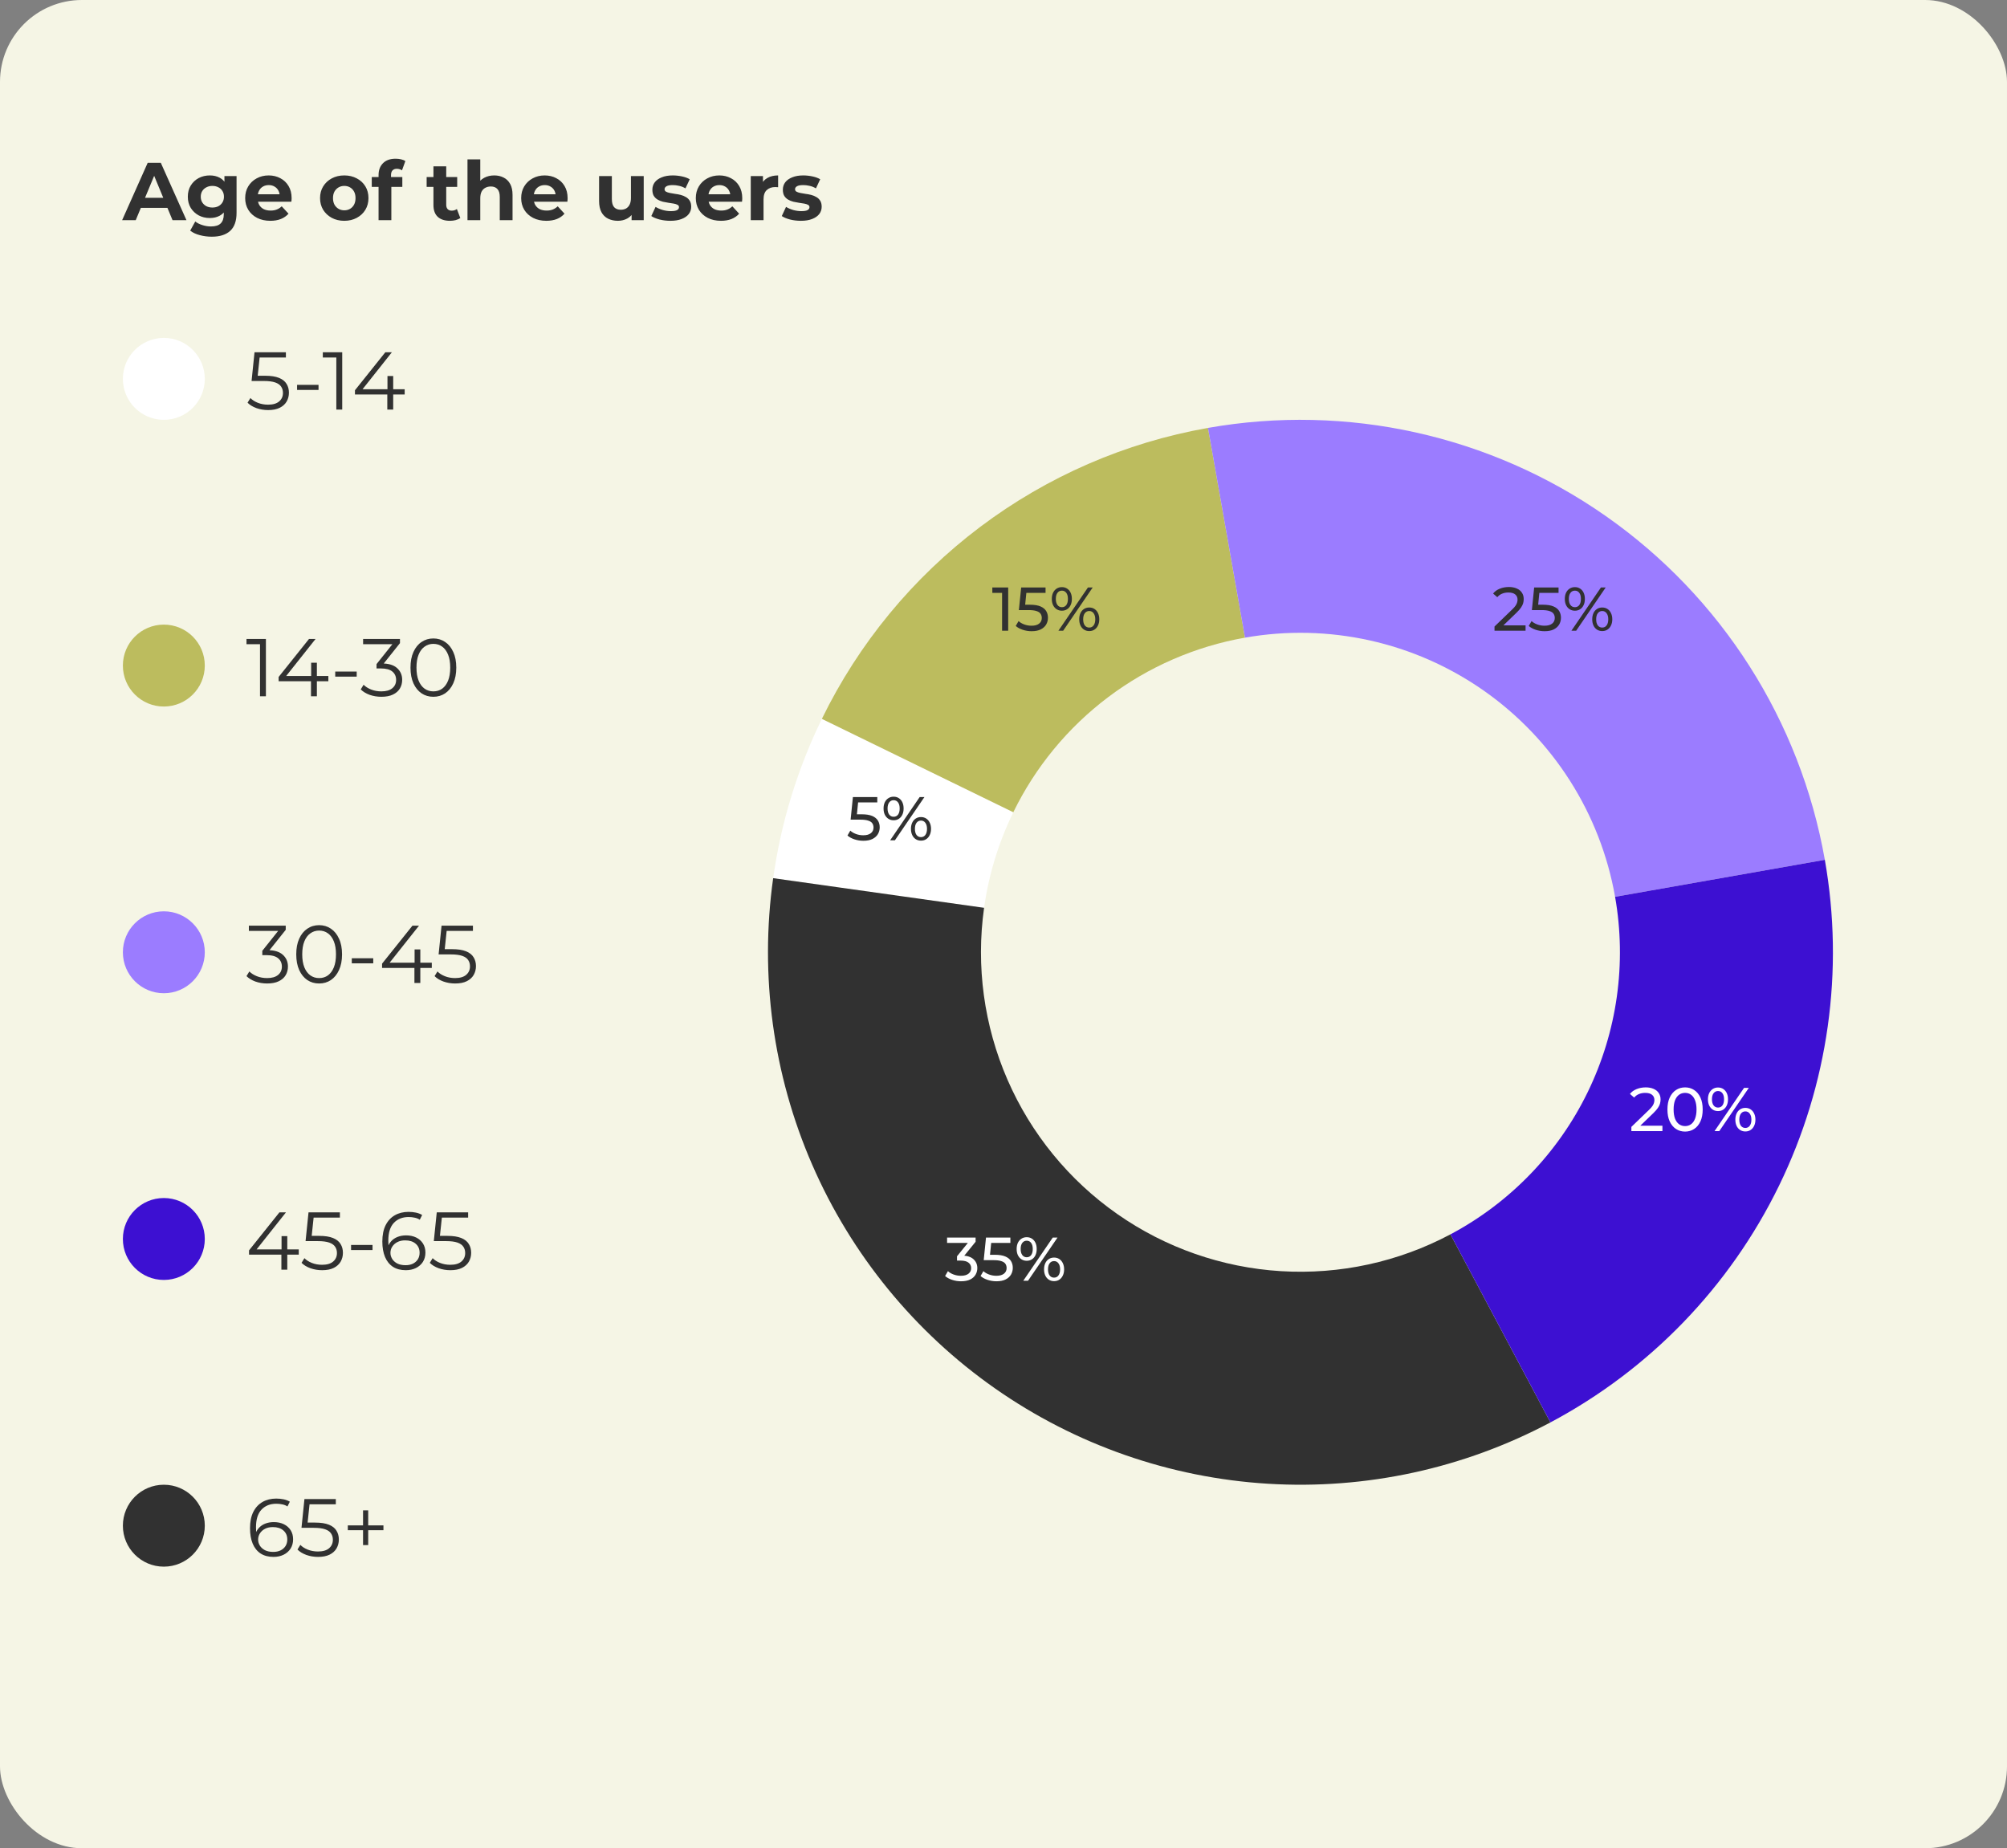 <svg width="392" height="361" viewBox="0 0 392 361" fill="none" xmlns="http://www.w3.org/2000/svg">
<rect x="0" y="0" width="392" height="361" fill="#808080" stroke="none"/>
<rect width="392" height="361" rx="16" fill="#F5F5E5"/>
<path d="M23.856 43L28.848 31.8H31.408L36.416 43H33.696L29.6 33.112H30.624L26.512 43H23.856ZM26.352 40.6L27.04 38.632H32.8L33.504 40.6H26.352ZM41.372 46.232C40.561 46.232 39.777 46.131 39.02 45.928C38.273 45.736 37.649 45.443 37.148 45.048L38.14 43.256C38.502 43.555 38.961 43.789 39.516 43.96C40.081 44.141 40.636 44.232 41.18 44.232C42.065 44.232 42.705 44.035 43.1 43.64C43.505 43.245 43.708 42.659 43.708 41.88V40.584L43.868 38.424L43.836 36.248V34.392H46.204V41.56C46.204 43.16 45.788 44.339 44.956 45.096C44.124 45.853 42.929 46.232 41.372 46.232ZM40.988 42.584C40.188 42.584 39.462 42.413 38.812 42.072C38.172 41.72 37.654 41.235 37.26 40.616C36.876 39.987 36.684 39.256 36.684 38.424C36.684 37.581 36.876 36.851 37.26 36.232C37.654 35.603 38.172 35.117 38.812 34.776C39.462 34.435 40.188 34.264 40.988 34.264C41.713 34.264 42.353 34.413 42.908 34.712C43.462 35 43.895 35.453 44.204 36.072C44.513 36.68 44.668 37.464 44.668 38.424C44.668 39.373 44.513 40.157 44.204 40.776C43.895 41.384 43.462 41.837 42.908 42.136C42.353 42.435 41.713 42.584 40.988 42.584ZM41.484 40.536C41.921 40.536 42.31 40.451 42.652 40.28C42.993 40.099 43.26 39.848 43.452 39.528C43.644 39.208 43.74 38.84 43.74 38.424C43.74 37.997 43.644 37.629 43.452 37.32C43.26 37 42.993 36.755 42.652 36.584C42.31 36.403 41.921 36.312 41.484 36.312C41.047 36.312 40.657 36.403 40.316 36.584C39.974 36.755 39.703 37 39.5 37.32C39.308 37.629 39.212 37.997 39.212 38.424C39.212 38.84 39.308 39.208 39.5 39.528C39.703 39.848 39.974 40.099 40.316 40.28C40.657 40.451 41.047 40.536 41.484 40.536ZM52.799 43.128C51.818 43.128 50.954 42.936 50.207 42.552C49.471 42.168 48.9 41.645 48.495 40.984C48.09 40.312 47.887 39.549 47.887 38.696C47.887 37.832 48.084 37.069 48.479 36.408C48.884 35.736 49.434 35.213 50.127 34.84C50.82 34.456 51.604 34.264 52.479 34.264C53.322 34.264 54.079 34.445 54.751 34.808C55.434 35.16 55.972 35.672 56.367 36.344C56.762 37.005 56.959 37.8 56.959 38.728C56.959 38.824 56.954 38.936 56.943 39.064C56.932 39.181 56.922 39.293 56.911 39.4H49.919V37.944H55.599L54.639 38.376C54.639 37.928 54.548 37.539 54.367 37.208C54.186 36.877 53.935 36.621 53.615 36.44C53.295 36.248 52.922 36.152 52.495 36.152C52.068 36.152 51.69 36.248 51.359 36.44C51.039 36.621 50.788 36.883 50.607 37.224C50.426 37.555 50.335 37.949 50.335 38.408V38.792C50.335 39.261 50.436 39.677 50.639 40.04C50.852 40.392 51.146 40.664 51.519 40.856C51.903 41.037 52.351 41.128 52.863 41.128C53.322 41.128 53.722 41.059 54.063 40.92C54.415 40.781 54.735 40.573 55.023 40.296L56.351 41.736C55.956 42.184 55.46 42.531 54.863 42.776C54.266 43.011 53.578 43.128 52.799 43.128ZM67.248 43.128C66.331 43.128 65.515 42.936 64.8 42.552C64.096 42.168 63.536 41.645 63.12 40.984C62.715 40.312 62.512 39.549 62.512 38.696C62.512 37.832 62.715 37.069 63.12 36.408C63.536 35.736 64.096 35.213 64.8 34.84C65.515 34.456 66.331 34.264 67.248 34.264C68.155 34.264 68.965 34.456 69.68 34.84C70.395 35.213 70.955 35.731 71.36 36.392C71.765 37.053 71.968 37.821 71.968 38.696C71.968 39.549 71.765 40.312 71.36 40.984C70.955 41.645 70.395 42.168 69.68 42.552C68.965 42.936 68.155 43.128 67.248 43.128ZM67.248 41.08C67.664 41.08 68.037 40.984 68.368 40.792C68.699 40.6 68.96 40.328 69.152 39.976C69.344 39.613 69.44 39.187 69.44 38.696C69.44 38.195 69.344 37.768 69.152 37.416C68.96 37.064 68.699 36.792 68.368 36.6C68.037 36.408 67.664 36.312 67.248 36.312C66.832 36.312 66.459 36.408 66.128 36.6C65.797 36.792 65.531 37.064 65.328 37.416C65.136 37.768 65.04 38.195 65.04 38.696C65.04 39.187 65.136 39.613 65.328 39.976C65.531 40.328 65.797 40.6 66.128 40.792C66.459 40.984 66.832 41.08 67.248 41.08ZM73.94 43V34.2C73.94 33.229 74.228 32.456 74.804 31.88C75.38 31.293 76.202 31 77.268 31C77.631 31 77.978 31.037 78.308 31.112C78.65 31.187 78.938 31.304 79.172 31.464L78.516 33.272C78.378 33.176 78.223 33.101 78.052 33.048C77.882 32.995 77.7 32.968 77.508 32.968C77.146 32.968 76.863 33.075 76.66 33.288C76.468 33.491 76.372 33.8 76.372 34.216V35.016L76.436 36.088V43H73.94ZM72.612 36.504V34.584H78.58V36.504H72.612ZM87.875 43.128C86.862 43.128 86.073 42.872 85.507 42.36C84.942 41.837 84.659 41.064 84.659 40.04V32.488H87.155V40.008C87.155 40.371 87.251 40.653 87.443 40.856C87.635 41.048 87.897 41.144 88.227 41.144C88.622 41.144 88.958 41.037 89.235 40.824L89.907 42.584C89.651 42.765 89.342 42.904 88.979 43C88.627 43.085 88.259 43.128 87.875 43.128ZM83.331 36.504V34.584H89.299V36.504H83.331ZM96.54 34.264C97.223 34.264 97.831 34.403 98.364 34.68C98.908 34.947 99.335 35.363 99.644 35.928C99.954 36.483 100.108 37.197 100.108 38.072V43H97.612V38.456C97.612 37.763 97.458 37.251 97.148 36.92C96.85 36.589 96.423 36.424 95.868 36.424C95.474 36.424 95.116 36.509 94.796 36.68C94.487 36.84 94.242 37.091 94.06 37.432C93.89 37.773 93.804 38.211 93.804 38.744V43H91.308V31.128H93.804V36.776L93.244 36.056C93.554 35.48 93.996 35.037 94.572 34.728C95.148 34.419 95.804 34.264 96.54 34.264ZM106.705 43.128C105.724 43.128 104.86 42.936 104.113 42.552C103.377 42.168 102.807 41.645 102.401 40.984C101.996 40.312 101.793 39.549 101.793 38.696C101.793 37.832 101.991 37.069 102.385 36.408C102.791 35.736 103.34 35.213 104.033 34.84C104.727 34.456 105.511 34.264 106.385 34.264C107.228 34.264 107.985 34.445 108.657 34.808C109.34 35.16 109.879 35.672 110.273 36.344C110.668 37.005 110.865 37.8 110.865 38.728C110.865 38.824 110.86 38.936 110.849 39.064C110.839 39.181 110.828 39.293 110.817 39.4H103.825V37.944H109.505L108.545 38.376C108.545 37.928 108.455 37.539 108.273 37.208C108.092 36.877 107.841 36.621 107.521 36.44C107.201 36.248 106.828 36.152 106.401 36.152C105.975 36.152 105.596 36.248 105.265 36.44C104.945 36.621 104.695 36.883 104.513 37.224C104.332 37.555 104.241 37.949 104.241 38.408V38.792C104.241 39.261 104.343 39.677 104.545 40.04C104.759 40.392 105.052 40.664 105.425 40.856C105.809 41.037 106.257 41.128 106.769 41.128C107.228 41.128 107.628 41.059 107.969 40.92C108.321 40.781 108.641 40.573 108.929 40.296L110.257 41.736C109.863 42.184 109.367 42.531 108.769 42.776C108.172 43.011 107.484 43.128 106.705 43.128ZM120.69 43.128C119.976 43.128 119.336 42.989 118.77 42.712C118.216 42.435 117.784 42.013 117.474 41.448C117.165 40.872 117.01 40.141 117.01 39.256V34.392H119.506V38.888C119.506 39.603 119.656 40.131 119.954 40.472C120.264 40.803 120.696 40.968 121.25 40.968C121.634 40.968 121.976 40.888 122.274 40.728C122.573 40.557 122.808 40.301 122.978 39.96C123.149 39.608 123.234 39.171 123.234 38.648V34.392H125.73V43H123.362V40.632L123.794 41.32C123.506 41.917 123.08 42.371 122.514 42.68C121.96 42.979 121.352 43.128 120.69 43.128ZM130.939 43.128C130.203 43.128 129.493 43.043 128.811 42.872C128.139 42.691 127.605 42.467 127.211 42.2L128.043 40.408C128.437 40.653 128.901 40.856 129.435 41.016C129.979 41.165 130.512 41.24 131.035 41.24C131.611 41.24 132.016 41.171 132.251 41.032C132.496 40.893 132.619 40.701 132.619 40.456C132.619 40.253 132.523 40.104 132.331 40.008C132.149 39.901 131.904 39.821 131.595 39.768C131.285 39.715 130.944 39.661 130.571 39.608C130.208 39.555 129.84 39.485 129.467 39.4C129.093 39.304 128.752 39.165 128.443 38.984C128.133 38.803 127.883 38.557 127.691 38.248C127.509 37.939 127.419 37.539 127.419 37.048C127.419 36.504 127.573 36.024 127.883 35.608C128.203 35.192 128.661 34.867 129.259 34.632C129.856 34.387 130.571 34.264 131.403 34.264C131.989 34.264 132.587 34.328 133.195 34.456C133.803 34.584 134.309 34.771 134.715 35.016L133.883 36.792C133.467 36.547 133.045 36.381 132.619 36.296C132.203 36.2 131.797 36.152 131.403 36.152C130.848 36.152 130.443 36.227 130.187 36.376C129.931 36.525 129.803 36.717 129.803 36.952C129.803 37.165 129.893 37.325 130.075 37.432C130.267 37.539 130.517 37.624 130.827 37.688C131.136 37.752 131.472 37.811 131.835 37.864C132.208 37.907 132.581 37.976 132.955 38.072C133.328 38.168 133.664 38.307 133.963 38.488C134.272 38.659 134.523 38.899 134.715 39.208C134.907 39.507 135.003 39.901 135.003 40.392C135.003 40.925 134.843 41.4 134.523 41.816C134.203 42.221 133.739 42.541 133.131 42.776C132.533 43.011 131.803 43.128 130.939 43.128ZM140.815 43.128C139.833 43.128 138.969 42.936 138.223 42.552C137.487 42.168 136.916 41.645 136.511 40.984C136.105 40.312 135.903 39.549 135.903 38.696C135.903 37.832 136.1 37.069 136.495 36.408C136.9 35.736 137.449 35.213 138.143 34.84C138.836 34.456 139.62 34.264 140.495 34.264C141.337 34.264 142.095 34.445 142.767 34.808C143.449 35.16 143.988 35.672 144.383 36.344C144.777 37.005 144.975 37.8 144.975 38.728C144.975 38.824 144.969 38.936 144.959 39.064C144.948 39.181 144.937 39.293 144.927 39.4H137.935V37.944H143.615L142.655 38.376C142.655 37.928 142.564 37.539 142.383 37.208C142.201 36.877 141.951 36.621 141.631 36.44C141.311 36.248 140.937 36.152 140.511 36.152C140.084 36.152 139.705 36.248 139.375 36.44C139.055 36.621 138.804 36.883 138.623 37.224C138.441 37.555 138.351 37.949 138.351 38.408V38.792C138.351 39.261 138.452 39.677 138.655 40.04C138.868 40.392 139.161 40.664 139.535 40.856C139.919 41.037 140.367 41.128 140.879 41.128C141.337 41.128 141.737 41.059 142.079 40.92C142.431 40.781 142.751 40.573 143.039 40.296L144.367 41.736C143.972 42.184 143.476 42.531 142.879 42.776C142.281 43.011 141.593 43.128 140.815 43.128ZM146.636 43V34.392H149.02V36.824L148.684 36.12C148.94 35.512 149.351 35.053 149.916 34.744C150.482 34.424 151.17 34.264 151.98 34.264V36.568C151.874 36.557 151.778 36.552 151.692 36.552C151.607 36.541 151.516 36.536 151.42 36.536C150.738 36.536 150.183 36.733 149.756 37.128C149.34 37.512 149.132 38.115 149.132 38.936V43H146.636ZM156.423 43.128C155.687 43.128 154.978 43.043 154.295 42.872C153.623 42.691 153.09 42.467 152.695 42.2L153.527 40.408C153.922 40.653 154.386 40.856 154.919 41.016C155.463 41.165 155.996 41.24 156.519 41.24C157.095 41.24 157.5 41.171 157.735 41.032C157.98 40.893 158.103 40.701 158.103 40.456C158.103 40.253 158.007 40.104 157.815 40.008C157.634 39.901 157.388 39.821 157.079 39.768C156.77 39.715 156.428 39.661 156.055 39.608C155.692 39.555 155.324 39.485 154.951 39.4C154.578 39.304 154.236 39.165 153.927 38.984C153.618 38.803 153.367 38.557 153.175 38.248C152.994 37.939 152.903 37.539 152.903 37.048C152.903 36.504 153.058 36.024 153.367 35.608C153.687 35.192 154.146 34.867 154.743 34.632C155.34 34.387 156.055 34.264 156.887 34.264C157.474 34.264 158.071 34.328 158.679 34.456C159.287 34.584 159.794 34.771 160.199 35.016L159.367 36.792C158.951 36.547 158.53 36.381 158.103 36.296C157.687 36.2 157.282 36.152 156.887 36.152C156.332 36.152 155.927 36.227 155.671 36.376C155.415 36.525 155.287 36.717 155.287 36.952C155.287 37.165 155.378 37.325 155.559 37.432C155.751 37.539 156.002 37.624 156.311 37.688C156.62 37.752 156.956 37.811 157.319 37.864C157.692 37.907 158.066 37.976 158.439 38.072C158.812 38.168 159.148 38.307 159.447 38.488C159.756 38.659 160.007 38.899 160.199 39.208C160.391 39.507 160.487 39.901 160.487 40.392C160.487 40.925 160.327 41.4 160.007 41.816C159.687 42.221 159.223 42.541 158.615 42.776C158.018 43.011 157.287 43.128 156.423 43.128Z" fill="#313131"/>
<circle cx="32" cy="74" r="8" fill="white"/>
<path d="M52.368 80.096C51.568 80.096 50.805 79.968 50.08 79.712C49.355 79.445 48.779 79.093 48.352 78.656L48.912 77.744C49.264 78.117 49.744 78.427 50.352 78.672C50.971 78.917 51.637 79.04 52.352 79.04C53.301 79.04 54.021 78.832 54.512 78.416C55.013 77.989 55.264 77.435 55.264 76.752C55.264 76.272 55.147 75.861 54.912 75.52C54.688 75.168 54.304 74.896 53.76 74.704C53.216 74.512 52.469 74.416 51.52 74.416H49.136L49.712 68.8H55.84V69.824H50.176L50.768 69.264L50.272 73.968L49.68 73.392H51.776C52.907 73.392 53.813 73.531 54.496 73.808C55.179 74.085 55.669 74.475 55.968 74.976C56.277 75.467 56.432 76.043 56.432 76.704C56.432 77.333 56.283 77.909 55.984 78.432C55.685 78.944 55.237 79.349 54.64 79.648C54.043 79.947 53.285 80.096 52.368 80.096ZM58.023 76.16V75.168H62.215V76.16H58.023ZM65.69 80V69.28L66.202 69.824H63.05V68.8H66.842V80H65.69ZM69.328 77.056V76.224L75.263 68.8H76.543L70.656 76.224L70.031 76.032H79.04V77.056H69.328ZM75.647 80V77.056L75.68 76.032V73.44H76.799V80H75.647Z" fill="#313131"/>
<circle cx="32" cy="130" r="8" fill="#BCBC5E"/>
<path d="M50.784 136V125.28L51.296 125.824H48.144V124.8H51.936V136H50.784ZM54.421 133.056V132.224L60.357 124.8H61.637L55.749 132.224L55.125 132.032H64.133V133.056H54.421ZM60.741 136V133.056L60.773 132.032V129.44H61.893V136H60.741ZM65.476 132.16V131.168H69.668V132.16H65.476ZM74.489 136.096C73.678 136.096 72.91 135.968 72.184 135.712C71.47 135.445 70.894 135.093 70.457 134.656L71.016 133.744C71.379 134.117 71.865 134.427 72.472 134.672C73.091 134.917 73.763 135.04 74.489 135.04C75.416 135.04 76.126 134.837 76.617 134.432C77.118 134.027 77.368 133.483 77.368 132.8C77.368 132.117 77.123 131.573 76.632 131.168C76.153 130.763 75.39 130.56 74.344 130.56H73.544V129.712L77.001 125.376L77.16 125.824H70.921V124.8H78.121V125.616L74.665 129.952L74.105 129.584H74.537C75.88 129.584 76.883 129.883 77.544 130.48C78.216 131.077 78.552 131.845 78.552 132.784C78.552 133.413 78.403 133.979 78.105 134.48C77.806 134.981 77.353 135.376 76.745 135.664C76.147 135.952 75.395 136.096 74.489 136.096ZM84.64 136.096C83.776 136.096 83.008 135.872 82.336 135.424C81.664 134.965 81.136 134.315 80.752 133.472C80.368 132.619 80.176 131.595 80.176 130.4C80.176 129.205 80.368 128.187 80.752 127.344C81.136 126.491 81.664 125.84 82.336 125.392C83.008 124.933 83.776 124.704 84.64 124.704C85.504 124.704 86.272 124.933 86.944 125.392C87.616 125.84 88.144 126.491 88.528 127.344C88.922 128.187 89.12 129.205 89.12 130.4C89.12 131.595 88.922 132.619 88.528 133.472C88.144 134.315 87.616 134.965 86.944 135.424C86.272 135.872 85.504 136.096 84.64 136.096ZM84.64 135.04C85.301 135.04 85.877 134.864 86.368 134.512C86.858 134.149 87.242 133.627 87.52 132.944C87.797 132.251 87.936 131.403 87.936 130.4C87.936 129.397 87.797 128.555 87.52 127.872C87.242 127.179 86.858 126.656 86.368 126.304C85.877 125.941 85.301 125.76 84.64 125.76C84 125.76 83.429 125.941 82.928 126.304C82.426 126.656 82.037 127.179 81.76 127.872C81.482 128.555 81.344 129.397 81.344 130.4C81.344 131.403 81.482 132.251 81.76 132.944C82.037 133.627 82.426 134.149 82.928 134.512C83.429 134.864 84 135.04 84.64 135.04Z" fill="#313131"/>
<circle cx="32" cy="186" r="8" fill="#9B7CFF"/>
<path d="M52.176 192.096C51.365 192.096 50.597 191.968 49.872 191.712C49.157 191.445 48.581 191.093 48.144 190.656L48.704 189.744C49.067 190.117 49.552 190.427 50.16 190.672C50.779 190.917 51.451 191.04 52.176 191.04C53.104 191.04 53.813 190.837 54.304 190.432C54.805 190.027 55.056 189.483 55.056 188.8C55.056 188.117 54.811 187.573 54.32 187.168C53.84 186.763 53.077 186.56 52.032 186.56H51.232V185.712L54.688 181.376L54.848 181.824H48.608V180.8H55.808V181.616L52.352 185.952L51.792 185.584H52.224C53.568 185.584 54.571 185.883 55.232 186.48C55.904 187.077 56.24 187.845 56.24 188.784C56.24 189.413 56.091 189.979 55.792 190.48C55.493 190.981 55.04 191.376 54.432 191.664C53.835 191.952 53.083 192.096 52.176 192.096ZM62.327 192.096C61.463 192.096 60.695 191.872 60.023 191.424C59.351 190.965 58.823 190.315 58.439 189.472C58.055 188.619 57.863 187.595 57.863 186.4C57.863 185.205 58.055 184.187 58.439 183.344C58.823 182.491 59.351 181.84 60.023 181.392C60.695 180.933 61.463 180.704 62.327 180.704C63.191 180.704 63.959 180.933 64.631 181.392C65.303 181.84 65.831 182.491 66.215 183.344C66.61 184.187 66.807 185.205 66.807 186.4C66.807 187.595 66.61 188.619 66.215 189.472C65.831 190.315 65.303 190.965 64.631 191.424C63.959 191.872 63.191 192.096 62.327 192.096ZM62.327 191.04C62.989 191.04 63.565 190.864 64.055 190.512C64.546 190.149 64.93 189.627 65.207 188.944C65.485 188.251 65.623 187.403 65.623 186.4C65.623 185.397 65.485 184.555 65.207 183.872C64.93 183.179 64.546 182.656 64.055 182.304C63.565 181.941 62.989 181.76 62.327 181.76C61.687 181.76 61.117 181.941 60.615 182.304C60.114 182.656 59.725 183.179 59.447 183.872C59.17 184.555 59.031 185.397 59.031 186.4C59.031 187.403 59.17 188.251 59.447 188.944C59.725 189.627 60.114 190.149 60.615 190.512C61.117 190.864 61.687 191.04 62.327 191.04ZM68.71 188.16V187.168H72.902V188.16H68.71ZM74.624 189.056V188.224L80.56 180.8H81.84L75.952 188.224L75.328 188.032H84.336V189.056H74.624ZM80.944 192V189.056L80.976 188.032V185.44H82.096V192H80.944ZM88.899 192.096C88.099 192.096 87.337 191.968 86.611 191.712C85.886 191.445 85.31 191.093 84.883 190.656L85.443 189.744C85.795 190.117 86.275 190.427 86.883 190.672C87.502 190.917 88.169 191.04 88.883 191.04C89.833 191.04 90.553 190.832 91.043 190.416C91.545 189.989 91.795 189.435 91.795 188.752C91.795 188.272 91.678 187.861 91.443 187.52C91.219 187.168 90.835 186.896 90.291 186.704C89.747 186.512 89.001 186.416 88.051 186.416H85.667L86.243 180.8H92.371V181.824H86.707L87.299 181.264L86.803 185.968L86.211 185.392H88.307C89.438 185.392 90.345 185.531 91.027 185.808C91.71 186.085 92.201 186.475 92.499 186.976C92.809 187.467 92.963 188.043 92.963 188.704C92.963 189.333 92.814 189.909 92.515 190.432C92.217 190.944 91.769 191.349 91.171 191.648C90.574 191.947 89.817 192.096 88.899 192.096Z" fill="#313131"/>
<circle cx="32" cy="242" r="8" fill="#3D10D2"/>
<path d="M48.64 245.056V244.224L54.576 236.8H55.856L49.968 244.224L49.344 244.032H58.352V245.056H48.64ZM54.96 248V245.056L54.992 244.032V241.44H56.112V248H54.96ZM62.915 248.096C62.115 248.096 61.352 247.968 60.627 247.712C59.901 247.445 59.325 247.093 58.899 246.656L59.459 245.744C59.811 246.117 60.291 246.427 60.899 246.672C61.517 246.917 62.184 247.04 62.899 247.04C63.848 247.04 64.568 246.832 65.059 246.416C65.56 245.989 65.811 245.435 65.811 244.752C65.811 244.272 65.694 243.861 65.459 243.52C65.235 243.168 64.851 242.896 64.307 242.704C63.763 242.512 63.016 242.416 62.067 242.416H59.683L60.259 236.8H66.387V237.824H60.723L61.315 237.264L60.819 241.968L60.227 241.392H62.323C63.453 241.392 64.36 241.531 65.043 241.808C65.725 242.085 66.216 242.475 66.515 242.976C66.824 243.467 66.979 244.043 66.979 244.704C66.979 245.333 66.829 245.909 66.531 246.432C66.232 246.944 65.784 247.349 65.187 247.648C64.59 247.947 63.832 248.096 62.915 248.096ZM68.569 244.16V243.168H72.761V244.16H68.569ZM79.268 248.096C78.276 248.096 77.438 247.877 76.756 247.44C76.073 246.992 75.556 246.352 75.204 245.52C74.852 244.677 74.676 243.669 74.676 242.496C74.676 241.227 74.889 240.165 75.316 239.312C75.753 238.448 76.356 237.797 77.124 237.36C77.892 236.923 78.782 236.704 79.796 236.704C80.297 236.704 80.777 236.752 81.236 236.848C81.694 236.944 82.1 237.099 82.452 237.312L81.988 238.24C81.7 238.048 81.369 237.915 80.996 237.84C80.622 237.755 80.228 237.712 79.812 237.712C78.606 237.712 77.641 238.096 76.916 238.864C76.201 239.632 75.844 240.779 75.844 242.304C75.844 242.539 75.854 242.832 75.876 243.184C75.908 243.525 75.972 243.867 76.068 244.208L75.668 243.904C75.785 243.349 76.014 242.88 76.356 242.496C76.697 242.101 77.124 241.803 77.636 241.6C78.148 241.397 78.708 241.296 79.316 241.296C80.062 241.296 80.718 241.435 81.284 241.712C81.849 241.989 82.292 242.379 82.612 242.88C82.932 243.381 83.092 243.973 83.092 244.656C83.092 245.349 82.926 245.957 82.596 246.48C82.265 246.992 81.806 247.392 81.22 247.68C80.644 247.957 79.993 248.096 79.268 248.096ZM79.22 247.12C79.753 247.12 80.222 247.024 80.628 246.832C81.044 246.629 81.369 246.347 81.604 245.984C81.838 245.611 81.956 245.179 81.956 244.688C81.956 243.952 81.7 243.365 81.188 242.928C80.686 242.491 80.004 242.272 79.14 242.272C78.564 242.272 78.062 242.379 77.636 242.592C77.209 242.805 76.873 243.099 76.628 243.472C76.382 243.835 76.26 244.251 76.26 244.72C76.26 245.125 76.372 245.515 76.596 245.888C76.82 246.251 77.15 246.549 77.588 246.784C78.036 247.008 78.58 247.12 79.22 247.12ZM87.962 248.096C87.162 248.096 86.399 247.968 85.674 247.712C84.948 247.445 84.372 247.093 83.946 246.656L84.506 245.744C84.858 246.117 85.338 246.427 85.946 246.672C86.564 246.917 87.231 247.04 87.946 247.04C88.895 247.04 89.615 246.832 90.106 246.416C90.607 245.989 90.858 245.435 90.858 244.752C90.858 244.272 90.74 243.861 90.506 243.52C90.282 243.168 89.898 242.896 89.354 242.704C88.81 242.512 88.063 242.416 87.114 242.416H84.73L85.306 236.8H91.434V237.824H85.77L86.362 237.264L85.866 241.968L85.274 241.392H87.37C88.5 241.392 89.407 241.531 90.09 241.808C90.772 242.085 91.263 242.475 91.562 242.976C91.871 243.467 92.026 244.043 92.026 244.704C92.026 245.333 91.876 245.909 91.578 246.432C91.279 246.944 90.831 247.349 90.234 247.648C89.636 247.947 88.879 248.096 87.962 248.096Z" fill="#313131"/>
<circle cx="32" cy="298" r="8" fill="#313131"/>
<path d="M53.424 304.096C52.432 304.096 51.595 303.877 50.912 303.44C50.229 302.992 49.712 302.352 49.36 301.52C49.008 300.677 48.832 299.669 48.832 298.496C48.832 297.227 49.045 296.165 49.472 295.312C49.909 294.448 50.512 293.797 51.28 293.36C52.048 292.923 52.939 292.704 53.952 292.704C54.453 292.704 54.933 292.752 55.392 292.848C55.851 292.944 56.256 293.099 56.608 293.312L56.144 294.24C55.856 294.048 55.525 293.915 55.152 293.84C54.779 293.755 54.384 293.712 53.968 293.712C52.763 293.712 51.797 294.096 51.072 294.864C50.357 295.632 50 296.779 50 298.304C50 298.539 50.011 298.832 50.032 299.184C50.064 299.525 50.128 299.867 50.224 300.208L49.824 299.904C49.941 299.349 50.171 298.88 50.512 298.496C50.853 298.101 51.28 297.803 51.792 297.6C52.304 297.397 52.864 297.296 53.472 297.296C54.219 297.296 54.875 297.435 55.44 297.712C56.005 297.989 56.448 298.379 56.768 298.88C57.088 299.381 57.248 299.973 57.248 300.656C57.248 301.349 57.083 301.957 56.752 302.48C56.421 302.992 55.963 303.392 55.376 303.68C54.8 303.957 54.149 304.096 53.424 304.096ZM53.376 303.12C53.909 303.12 54.379 303.024 54.784 302.832C55.2 302.629 55.525 302.347 55.76 301.984C55.995 301.611 56.112 301.179 56.112 300.688C56.112 299.952 55.856 299.365 55.344 298.928C54.843 298.491 54.16 298.272 53.296 298.272C52.72 298.272 52.219 298.379 51.792 298.592C51.365 298.805 51.029 299.099 50.784 299.472C50.539 299.835 50.416 300.251 50.416 300.72C50.416 301.125 50.528 301.515 50.752 301.888C50.976 302.251 51.307 302.549 51.744 302.784C52.192 303.008 52.736 303.12 53.376 303.12ZM62.118 304.096C61.318 304.096 60.555 303.968 59.83 303.712C59.105 303.445 58.529 303.093 58.102 302.656L58.662 301.744C59.014 302.117 59.494 302.427 60.102 302.672C60.721 302.917 61.387 303.04 62.102 303.04C63.051 303.04 63.771 302.832 64.262 302.416C64.763 301.989 65.014 301.435 65.014 300.752C65.014 300.272 64.897 299.861 64.662 299.52C64.438 299.168 64.054 298.896 63.51 298.704C62.966 298.512 62.219 298.416 61.27 298.416H58.886L59.462 292.8H65.59V293.824H59.926L60.518 293.264L60.022 297.968L59.43 297.392H61.526C62.657 297.392 63.563 297.531 64.246 297.808C64.929 298.085 65.419 298.475 65.718 298.976C66.027 299.467 66.182 300.043 66.182 300.704C66.182 301.333 66.033 301.909 65.734 302.432C65.435 302.944 64.987 303.349 64.39 303.648C63.793 303.947 63.035 304.096 62.118 304.096ZM70.909 301.792V295.008H71.916V301.792H70.909ZM67.933 298.88V297.936H74.892V298.88H67.933Z" fill="#313131"/>
<g clip-path="url(#clip0_3084_52625)">
<path d="M151.012 171.526C152.531 160.719 155.741 150.218 160.525 140.41L197.915 158.646C195.045 164.531 193.118 170.832 192.207 177.316L151.012 171.526Z" fill="white"/>
<path d="M302.825 277.827C285.89 286.831 266.795 290.977 247.651 289.806C228.507 288.635 210.059 282.193 194.348 271.192C178.637 260.191 166.273 245.059 158.626 227.47C150.978 209.881 148.343 190.519 151.012 171.526L192.207 177.316C190.605 188.712 192.186 200.329 196.775 210.882C201.364 221.436 208.782 230.515 218.209 237.115C227.635 243.716 238.704 247.581 250.19 248.284C261.677 248.986 273.134 246.499 283.295 241.096L302.825 277.827Z" fill="#313131"/>
<path d="M160.525 140.41C167.72 125.658 178.304 112.819 191.411 102.942C204.519 93.065 219.778 86.43 235.941 83.58L243.164 124.548C233.466 126.258 224.311 130.239 216.447 136.165C208.582 142.092 202.232 149.795 197.915 158.646L160.525 140.41Z" fill="#BCBC5E"/>
<path d="M235.94 83.58C263.104 78.79 291.057 84.988 313.652 100.808C336.246 116.629 351.63 140.777 356.42 167.94L315.452 175.164C312.578 158.866 303.347 144.377 289.791 134.885C276.234 125.393 259.462 121.674 243.164 124.548L235.94 83.58Z" fill="#9B7CFF"/>
<path d="M356.42 167.941C360.234 189.57 357.102 211.851 347.474 231.591C337.847 251.331 322.217 267.516 302.825 277.827L283.295 241.096C294.93 234.91 304.308 225.199 310.085 213.355C315.861 201.511 317.74 188.142 315.452 175.165L356.42 167.941Z" fill="#3D10D2"/>
</g>
<path d="M168.624 164.22C168.029 164.22 167.451 164.127 166.888 163.942C166.333 163.757 165.879 163.508 165.525 163.195L166.08 162.242C166.361 162.507 166.727 162.724 167.177 162.893C167.627 163.062 168.106 163.146 168.612 163.146C169.255 163.146 169.75 163.01 170.095 162.736C170.441 162.463 170.614 162.097 170.614 161.639C170.614 161.326 170.537 161.052 170.385 160.819C170.232 160.586 169.967 160.409 169.589 160.289C169.219 160.16 168.709 160.096 168.057 160.096H166.14L166.586 155.682H171.349V156.732H167.033L167.66 156.141L167.31 159.625L166.683 159.047H168.311C169.155 159.047 169.834 159.155 170.348 159.372C170.863 159.589 171.237 159.891 171.47 160.277C171.703 160.654 171.82 161.092 171.82 161.591C171.82 162.073 171.703 162.515 171.47 162.917C171.237 163.311 170.883 163.629 170.409 163.87C169.943 164.103 169.348 164.22 168.624 164.22ZM173.863 164.123L179.627 155.682H180.555L174.791 164.123H173.863ZM174.538 160.216C174.152 160.216 173.811 160.12 173.513 159.927C173.216 159.734 172.983 159.465 172.814 159.119C172.653 158.773 172.573 158.371 172.573 157.913C172.573 157.455 172.653 157.053 172.814 156.707C172.983 156.362 173.216 156.092 173.513 155.9C173.811 155.707 174.152 155.61 174.538 155.61C174.932 155.61 175.274 155.707 175.563 155.9C175.86 156.092 176.09 156.362 176.25 156.707C176.411 157.053 176.491 157.455 176.491 157.913C176.491 158.371 176.411 158.773 176.25 159.119C176.09 159.465 175.86 159.734 175.563 159.927C175.274 160.12 174.932 160.216 174.538 160.216ZM174.538 159.529C174.908 159.529 175.197 159.388 175.406 159.107C175.615 158.818 175.72 158.42 175.72 157.913C175.72 157.407 175.615 157.013 175.406 156.732C175.197 156.442 174.908 156.297 174.538 156.297C174.176 156.297 173.887 156.442 173.67 156.732C173.461 157.013 173.356 157.407 173.356 157.913C173.356 158.412 173.461 158.805 173.67 159.095C173.887 159.384 174.176 159.529 174.538 159.529ZM179.88 164.195C179.494 164.195 179.152 164.099 178.855 163.906C178.557 163.713 178.328 163.444 178.168 163.098C178.007 162.752 177.926 162.351 177.926 161.892C177.926 161.434 178.007 161.032 178.168 160.687C178.328 160.341 178.557 160.072 178.855 159.879C179.152 159.686 179.494 159.589 179.88 159.589C180.274 159.589 180.615 159.686 180.905 159.879C181.202 160.072 181.431 160.341 181.592 160.687C181.761 161.032 181.845 161.434 181.845 161.892C181.845 162.351 181.761 162.752 181.592 163.098C181.431 163.444 181.202 163.713 180.905 163.906C180.615 164.099 180.274 164.195 179.88 164.195ZM179.88 163.508C180.241 163.508 180.527 163.367 180.736 163.086C180.953 162.797 181.061 162.399 181.061 161.892C181.061 161.394 180.953 161 180.736 160.711C180.527 160.421 180.241 160.277 179.88 160.277C179.518 160.277 179.229 160.421 179.012 160.711C178.803 160.992 178.698 161.386 178.698 161.892C178.698 162.399 178.803 162.797 179.012 163.086C179.229 163.367 179.518 163.508 179.88 163.508Z" fill="#313131"/>
<path d="M195.723 123.191V115.233L196.241 115.8H193.818V114.751H196.917V123.191H195.723ZM201.488 123.288C200.893 123.288 200.314 123.195 199.752 123.011C199.197 122.826 198.743 122.576 198.389 122.263L198.944 121.31C199.225 121.576 199.591 121.793 200.041 121.961C200.491 122.13 200.969 122.215 201.476 122.215C202.119 122.215 202.613 122.078 202.959 121.805C203.305 121.531 203.478 121.166 203.478 120.707C203.478 120.394 203.401 120.121 203.248 119.888C203.096 119.654 202.83 119.478 202.453 119.357C202.083 119.228 201.572 119.164 200.921 119.164H199.004L199.45 114.751H204.213V115.8H199.896L200.523 115.209L200.174 118.694L199.547 118.115H201.174C202.018 118.115 202.698 118.224 203.212 118.441C203.727 118.658 204.1 118.959 204.334 119.345C204.567 119.723 204.683 120.161 204.683 120.659C204.683 121.142 204.567 121.584 204.334 121.986C204.1 122.38 203.747 122.697 203.273 122.938C202.806 123.171 202.211 123.288 201.488 123.288ZM206.727 123.191L212.49 114.751H213.419L207.655 123.191H206.727ZM207.402 119.285C207.016 119.285 206.674 119.188 206.377 118.995C206.079 118.802 205.846 118.533 205.678 118.187C205.517 117.842 205.436 117.44 205.436 116.982C205.436 116.523 205.517 116.121 205.678 115.776C205.846 115.43 206.079 115.161 206.377 114.968C206.674 114.775 207.016 114.678 207.402 114.678C207.796 114.678 208.137 114.775 208.427 114.968C208.724 115.161 208.953 115.43 209.114 115.776C209.275 116.121 209.355 116.523 209.355 116.982C209.355 117.44 209.275 117.842 209.114 118.187C208.953 118.533 208.724 118.802 208.427 118.995C208.137 119.188 207.796 119.285 207.402 119.285ZM207.402 118.597C207.772 118.597 208.061 118.457 208.27 118.175C208.479 117.886 208.583 117.488 208.583 116.982C208.583 116.475 208.479 116.081 208.27 115.8C208.061 115.51 207.772 115.366 207.402 115.366C207.04 115.366 206.751 115.51 206.534 115.8C206.325 116.081 206.22 116.475 206.22 116.982C206.22 117.48 206.325 117.874 206.534 118.163C206.751 118.453 207.04 118.597 207.402 118.597ZM212.743 123.264C212.358 123.264 212.016 123.167 211.719 122.974C211.421 122.781 211.192 122.512 211.031 122.166C210.87 121.821 210.79 121.419 210.79 120.961C210.79 120.502 210.87 120.101 211.031 119.755C211.192 119.409 211.421 119.14 211.719 118.947C212.016 118.754 212.358 118.658 212.743 118.658C213.137 118.658 213.479 118.754 213.768 118.947C214.066 119.14 214.295 119.409 214.456 119.755C214.625 120.101 214.709 120.502 214.709 120.961C214.709 121.419 214.625 121.821 214.456 122.166C214.295 122.512 214.066 122.781 213.768 122.974C213.479 123.167 213.137 123.264 212.743 123.264ZM212.743 122.576C213.105 122.576 213.391 122.436 213.6 122.154C213.817 121.865 213.925 121.467 213.925 120.961C213.925 120.462 213.817 120.068 213.6 119.779C213.391 119.49 213.105 119.345 212.743 119.345C212.382 119.345 212.092 119.49 211.875 119.779C211.666 120.06 211.562 120.454 211.562 120.961C211.562 121.467 211.666 121.865 211.875 122.154C212.092 122.436 212.382 122.576 212.743 122.576Z" fill="#313131"/>
<path d="M291.903 123.191V122.371L295.34 119.056C295.645 118.766 295.87 118.513 296.015 118.296C296.168 118.071 296.268 117.866 296.316 117.681C296.373 117.488 296.401 117.303 296.401 117.126C296.401 116.692 296.248 116.351 295.943 116.101C295.637 115.852 295.191 115.728 294.604 115.728C294.154 115.728 293.748 115.804 293.386 115.957C293.025 116.101 292.711 116.33 292.446 116.644L291.626 115.933C291.947 115.523 292.377 115.209 292.916 114.992C293.463 114.767 294.062 114.654 294.713 114.654C295.3 114.654 295.81 114.751 296.244 114.944C296.678 115.129 297.012 115.398 297.245 115.752C297.486 116.105 297.607 116.523 297.607 117.006C297.607 117.279 297.57 117.548 297.498 117.814C297.426 118.079 297.289 118.36 297.088 118.658C296.887 118.955 296.598 119.289 296.22 119.658L293.157 122.613L292.868 122.142H297.968V123.191H291.903ZM301.685 123.288C301.09 123.288 300.511 123.195 299.948 123.011C299.394 122.826 298.94 122.576 298.586 122.263L299.141 121.31C299.422 121.576 299.788 121.793 300.238 121.961C300.688 122.13 301.166 122.215 301.673 122.215C302.316 122.215 302.81 122.078 303.156 121.805C303.502 121.531 303.674 121.166 303.674 120.707C303.674 120.394 303.598 120.121 303.445 119.888C303.293 119.654 303.027 119.478 302.649 119.357C302.28 119.228 301.769 119.164 301.118 119.164H299.201L299.647 114.751H304.41V115.8H300.093L300.72 115.209L300.371 118.694L299.743 118.115H301.371C302.215 118.115 302.895 118.224 303.409 118.441C303.924 118.658 304.297 118.959 304.531 119.345C304.764 119.723 304.88 120.161 304.88 120.659C304.88 121.142 304.764 121.584 304.531 121.986C304.297 122.38 303.944 122.697 303.469 122.938C303.003 123.171 302.408 123.288 301.685 123.288ZM306.923 123.191L312.687 114.751H313.616L307.852 123.191H306.923ZM307.599 119.285C307.213 119.285 306.871 119.188 306.574 118.995C306.276 118.802 306.043 118.533 305.874 118.187C305.714 117.842 305.633 117.44 305.633 116.982C305.633 116.523 305.714 116.121 305.874 115.776C306.043 115.43 306.276 115.161 306.574 114.968C306.871 114.775 307.213 114.678 307.599 114.678C307.993 114.678 308.334 114.775 308.624 114.968C308.921 115.161 309.15 115.43 309.311 115.776C309.472 116.121 309.552 116.523 309.552 116.982C309.552 117.44 309.472 117.842 309.311 118.187C309.15 118.533 308.921 118.802 308.624 118.995C308.334 119.188 307.993 119.285 307.599 119.285ZM307.599 118.597C307.968 118.597 308.258 118.457 308.467 118.175C308.676 117.886 308.78 117.488 308.78 116.982C308.78 116.475 308.676 116.081 308.467 115.8C308.258 115.51 307.968 115.366 307.599 115.366C307.237 115.366 306.948 115.51 306.731 115.8C306.522 116.081 306.417 116.475 306.417 116.982C306.417 117.48 306.522 117.874 306.731 118.163C306.948 118.453 307.237 118.597 307.599 118.597ZM312.94 123.264C312.555 123.264 312.213 123.167 311.915 122.974C311.618 122.781 311.389 122.512 311.228 122.166C311.067 121.821 310.987 121.419 310.987 120.961C310.987 120.502 311.067 120.101 311.228 119.755C311.389 119.409 311.618 119.14 311.915 118.947C312.213 118.754 312.555 118.658 312.94 118.658C313.334 118.658 313.676 118.754 313.965 118.947C314.263 119.14 314.492 119.409 314.653 119.755C314.821 120.101 314.906 120.502 314.906 120.961C314.906 121.419 314.821 121.821 314.653 122.166C314.492 122.512 314.263 122.781 313.965 122.974C313.676 123.167 313.334 123.264 312.94 123.264ZM312.94 122.576C313.302 122.576 313.587 122.436 313.796 122.154C314.014 121.865 314.122 121.467 314.122 120.961C314.122 120.462 314.014 120.068 313.796 119.779C313.587 119.49 313.302 119.345 312.94 119.345C312.579 119.345 312.289 119.49 312.072 119.779C311.863 120.06 311.759 120.454 311.759 120.961C311.759 121.467 311.863 121.865 312.072 122.154C312.289 122.436 312.579 122.576 312.94 122.576Z" fill="#313131"/>
<path d="M318.634 220.926V220.106L322.07 216.79C322.376 216.501 322.601 216.248 322.745 216.031C322.898 215.806 322.999 215.601 323.047 215.416C323.103 215.223 323.131 215.038 323.131 214.861C323.131 214.427 322.979 214.085 322.673 213.836C322.368 213.587 321.921 213.462 321.335 213.462C320.884 213.462 320.479 213.539 320.117 213.691C319.755 213.836 319.442 214.065 319.176 214.379L318.356 213.667C318.678 213.257 319.108 212.944 319.647 212.727C320.193 212.502 320.792 212.389 321.443 212.389C322.03 212.389 322.54 212.486 322.975 212.679C323.409 212.864 323.742 213.133 323.975 213.487C324.216 213.84 324.337 214.258 324.337 214.741C324.337 215.014 324.301 215.283 324.229 215.548C324.156 215.814 324.02 216.095 323.819 216.392C323.618 216.69 323.328 217.024 322.95 217.393L319.888 220.347L319.598 219.877H324.699V220.926H318.634ZM329.127 221.023C328.468 221.023 327.877 220.854 327.354 220.516C326.84 220.179 326.43 219.688 326.125 219.045C325.827 218.402 325.678 217.622 325.678 216.706C325.678 215.79 325.827 215.01 326.125 214.367C326.43 213.724 326.84 213.233 327.354 212.896C327.877 212.558 328.468 212.389 329.127 212.389C329.778 212.389 330.365 212.558 330.887 212.896C331.41 213.233 331.82 213.724 332.117 214.367C332.415 215.01 332.564 215.79 332.564 216.706C332.564 217.622 332.415 218.402 332.117 219.045C331.82 219.688 331.41 220.179 330.887 220.516C330.365 220.854 329.778 221.023 329.127 221.023ZM329.127 219.95C329.569 219.95 329.955 219.829 330.285 219.588C330.622 219.347 330.883 218.985 331.068 218.503C331.261 218.02 331.358 217.421 331.358 216.706C331.358 215.991 331.261 215.392 331.068 214.909C330.883 214.427 330.622 214.065 330.285 213.824C329.955 213.583 329.569 213.462 329.127 213.462C328.685 213.462 328.295 213.583 327.957 213.824C327.62 214.065 327.354 214.427 327.162 214.909C326.977 215.392 326.884 215.991 326.884 216.706C326.884 217.421 326.977 218.02 327.162 218.503C327.354 218.985 327.62 219.347 327.957 219.588C328.295 219.829 328.685 219.95 329.127 219.95ZM334.879 220.926L340.642 212.486H341.571L335.807 220.926H334.879ZM335.554 217.019C335.168 217.019 334.826 216.923 334.529 216.73C334.231 216.537 333.998 216.268 333.83 215.922C333.669 215.577 333.588 215.175 333.588 214.716C333.588 214.258 333.669 213.856 333.83 213.511C333.998 213.165 334.231 212.896 334.529 212.703C334.826 212.51 335.168 212.413 335.554 212.413C335.948 212.413 336.289 212.51 336.579 212.703C336.876 212.896 337.105 213.165 337.266 213.511C337.427 213.856 337.507 214.258 337.507 214.716C337.507 215.175 337.427 215.577 337.266 215.922C337.105 216.268 336.876 216.537 336.579 216.73C336.289 216.923 335.948 217.019 335.554 217.019ZM335.554 216.332C335.924 216.332 336.213 216.192 336.422 215.91C336.631 215.621 336.735 215.223 336.735 214.716C336.735 214.21 336.631 213.816 336.422 213.535C336.213 213.245 335.924 213.101 335.554 213.101C335.192 213.101 334.903 213.245 334.686 213.535C334.477 213.816 334.372 214.21 334.372 214.716C334.372 215.215 334.477 215.609 334.686 215.898C334.903 216.187 335.192 216.332 335.554 216.332ZM340.895 220.999C340.51 220.999 340.168 220.902 339.871 220.709C339.573 220.516 339.344 220.247 339.183 219.901C339.022 219.556 338.942 219.154 338.942 218.696C338.942 218.237 339.022 217.835 339.183 217.49C339.344 217.144 339.573 216.875 339.871 216.682C340.168 216.489 340.51 216.392 340.895 216.392C341.289 216.392 341.631 216.489 341.92 216.682C342.218 216.875 342.447 217.144 342.608 217.49C342.777 217.835 342.861 218.237 342.861 218.696C342.861 219.154 342.777 219.556 342.608 219.901C342.447 220.247 342.218 220.516 341.92 220.709C341.631 220.902 341.289 220.999 340.895 220.999ZM340.895 220.311C341.257 220.311 341.543 220.171 341.752 219.889C341.969 219.6 342.077 219.202 342.077 218.696C342.077 218.197 341.969 217.803 341.752 217.514C341.543 217.224 341.257 217.08 340.895 217.08C340.534 217.08 340.244 217.224 340.027 217.514C339.818 217.795 339.714 218.189 339.714 218.696C339.714 219.202 339.818 219.6 340.027 219.889C340.244 220.171 340.534 220.311 340.895 220.311Z" fill="white"/>
<path d="M187.692 250.26C187.097 250.26 186.518 250.167 185.956 249.982C185.401 249.798 184.947 249.548 184.593 249.235L185.148 248.282C185.429 248.548 185.795 248.765 186.245 248.933C186.695 249.102 187.177 249.187 187.692 249.187C188.319 249.187 188.805 249.054 189.151 248.789C189.505 248.515 189.681 248.15 189.681 247.691C189.681 247.249 189.513 246.896 189.175 246.63C188.845 246.357 188.319 246.22 187.595 246.22H186.92V245.376L189.428 242.289L189.597 242.772H184.979V241.723H190.55V242.543L188.054 245.617L187.427 245.244H187.825C188.845 245.244 189.609 245.473 190.116 245.931C190.63 246.389 190.887 246.972 190.887 247.679C190.887 248.154 190.771 248.588 190.538 248.982C190.304 249.376 189.951 249.689 189.476 249.922C189.01 250.147 188.415 250.26 187.692 250.26ZM194.619 250.26C194.024 250.26 193.446 250.167 192.883 249.982C192.328 249.798 191.874 249.548 191.52 249.235L192.075 248.282C192.356 248.548 192.722 248.765 193.172 248.933C193.622 249.102 194.101 249.187 194.607 249.187C195.25 249.187 195.745 249.05 196.09 248.777C196.436 248.503 196.609 248.138 196.609 247.679C196.609 247.366 196.532 247.093 196.38 246.859C196.227 246.626 195.962 246.449 195.584 246.329C195.214 246.2 194.704 246.136 194.052 246.136H192.135L192.581 241.723H197.344V242.772H193.028L193.655 242.181L193.305 245.666L192.678 245.087H194.306C195.15 245.087 195.829 245.195 196.343 245.412C196.858 245.63 197.232 245.931 197.465 246.317C197.698 246.695 197.815 247.133 197.815 247.631C197.815 248.113 197.698 248.556 197.465 248.958C197.232 249.351 196.878 249.669 196.404 249.91C195.938 250.143 195.343 250.26 194.619 250.26ZM199.858 250.163L205.622 241.723H206.55L200.786 250.163H199.858ZM200.533 246.257C200.147 246.257 199.806 246.16 199.508 245.967C199.211 245.774 198.978 245.505 198.809 245.159C198.648 244.814 198.568 244.412 198.568 243.953C198.568 243.495 198.648 243.093 198.809 242.748C198.978 242.402 199.211 242.133 199.508 241.94C199.806 241.747 200.147 241.65 200.533 241.65C200.927 241.65 201.269 241.747 201.558 241.94C201.855 242.133 202.085 242.402 202.245 242.748C202.406 243.093 202.486 243.495 202.486 243.953C202.486 244.412 202.406 244.814 202.245 245.159C202.085 245.505 201.855 245.774 201.558 245.967C201.269 246.16 200.927 246.257 200.533 246.257ZM200.533 245.569C200.903 245.569 201.192 245.429 201.401 245.147C201.61 244.858 201.715 244.46 201.715 243.953C201.715 243.447 201.61 243.053 201.401 242.772C201.192 242.482 200.903 242.338 200.533 242.338C200.171 242.338 199.882 242.482 199.665 242.772C199.456 243.053 199.351 243.447 199.351 243.953C199.351 244.452 199.456 244.846 199.665 245.135C199.882 245.425 200.171 245.569 200.533 245.569ZM205.875 250.236C205.489 250.236 205.147 250.139 204.85 249.946C204.552 249.753 204.323 249.484 204.163 249.138C204.002 248.793 203.921 248.391 203.921 247.933C203.921 247.474 204.002 247.072 204.163 246.727C204.323 246.381 204.552 246.112 204.85 245.919C205.147 245.726 205.489 245.63 205.875 245.63C206.269 245.63 206.61 245.726 206.9 245.919C207.197 246.112 207.426 246.381 207.587 246.727C207.756 247.072 207.84 247.474 207.84 247.933C207.84 248.391 207.756 248.793 207.587 249.138C207.426 249.484 207.197 249.753 206.9 249.946C206.61 250.139 206.269 250.236 205.875 250.236ZM205.875 249.548C206.236 249.548 206.522 249.408 206.731 249.126C206.948 248.837 207.056 248.439 207.056 247.933C207.056 247.434 206.948 247.04 206.731 246.751C206.522 246.462 206.236 246.317 205.875 246.317C205.513 246.317 205.224 246.462 205.007 246.751C204.798 247.032 204.693 247.426 204.693 247.933C204.693 248.439 204.798 248.837 205.007 249.126C205.224 249.408 205.513 249.548 205.875 249.548Z" fill="white"/>
<defs>
<clipPath id="clip0_3084_52625">
<rect width="208" height="208" fill="white" transform="translate(150 82)"/>
</clipPath>
</defs>
</svg>
